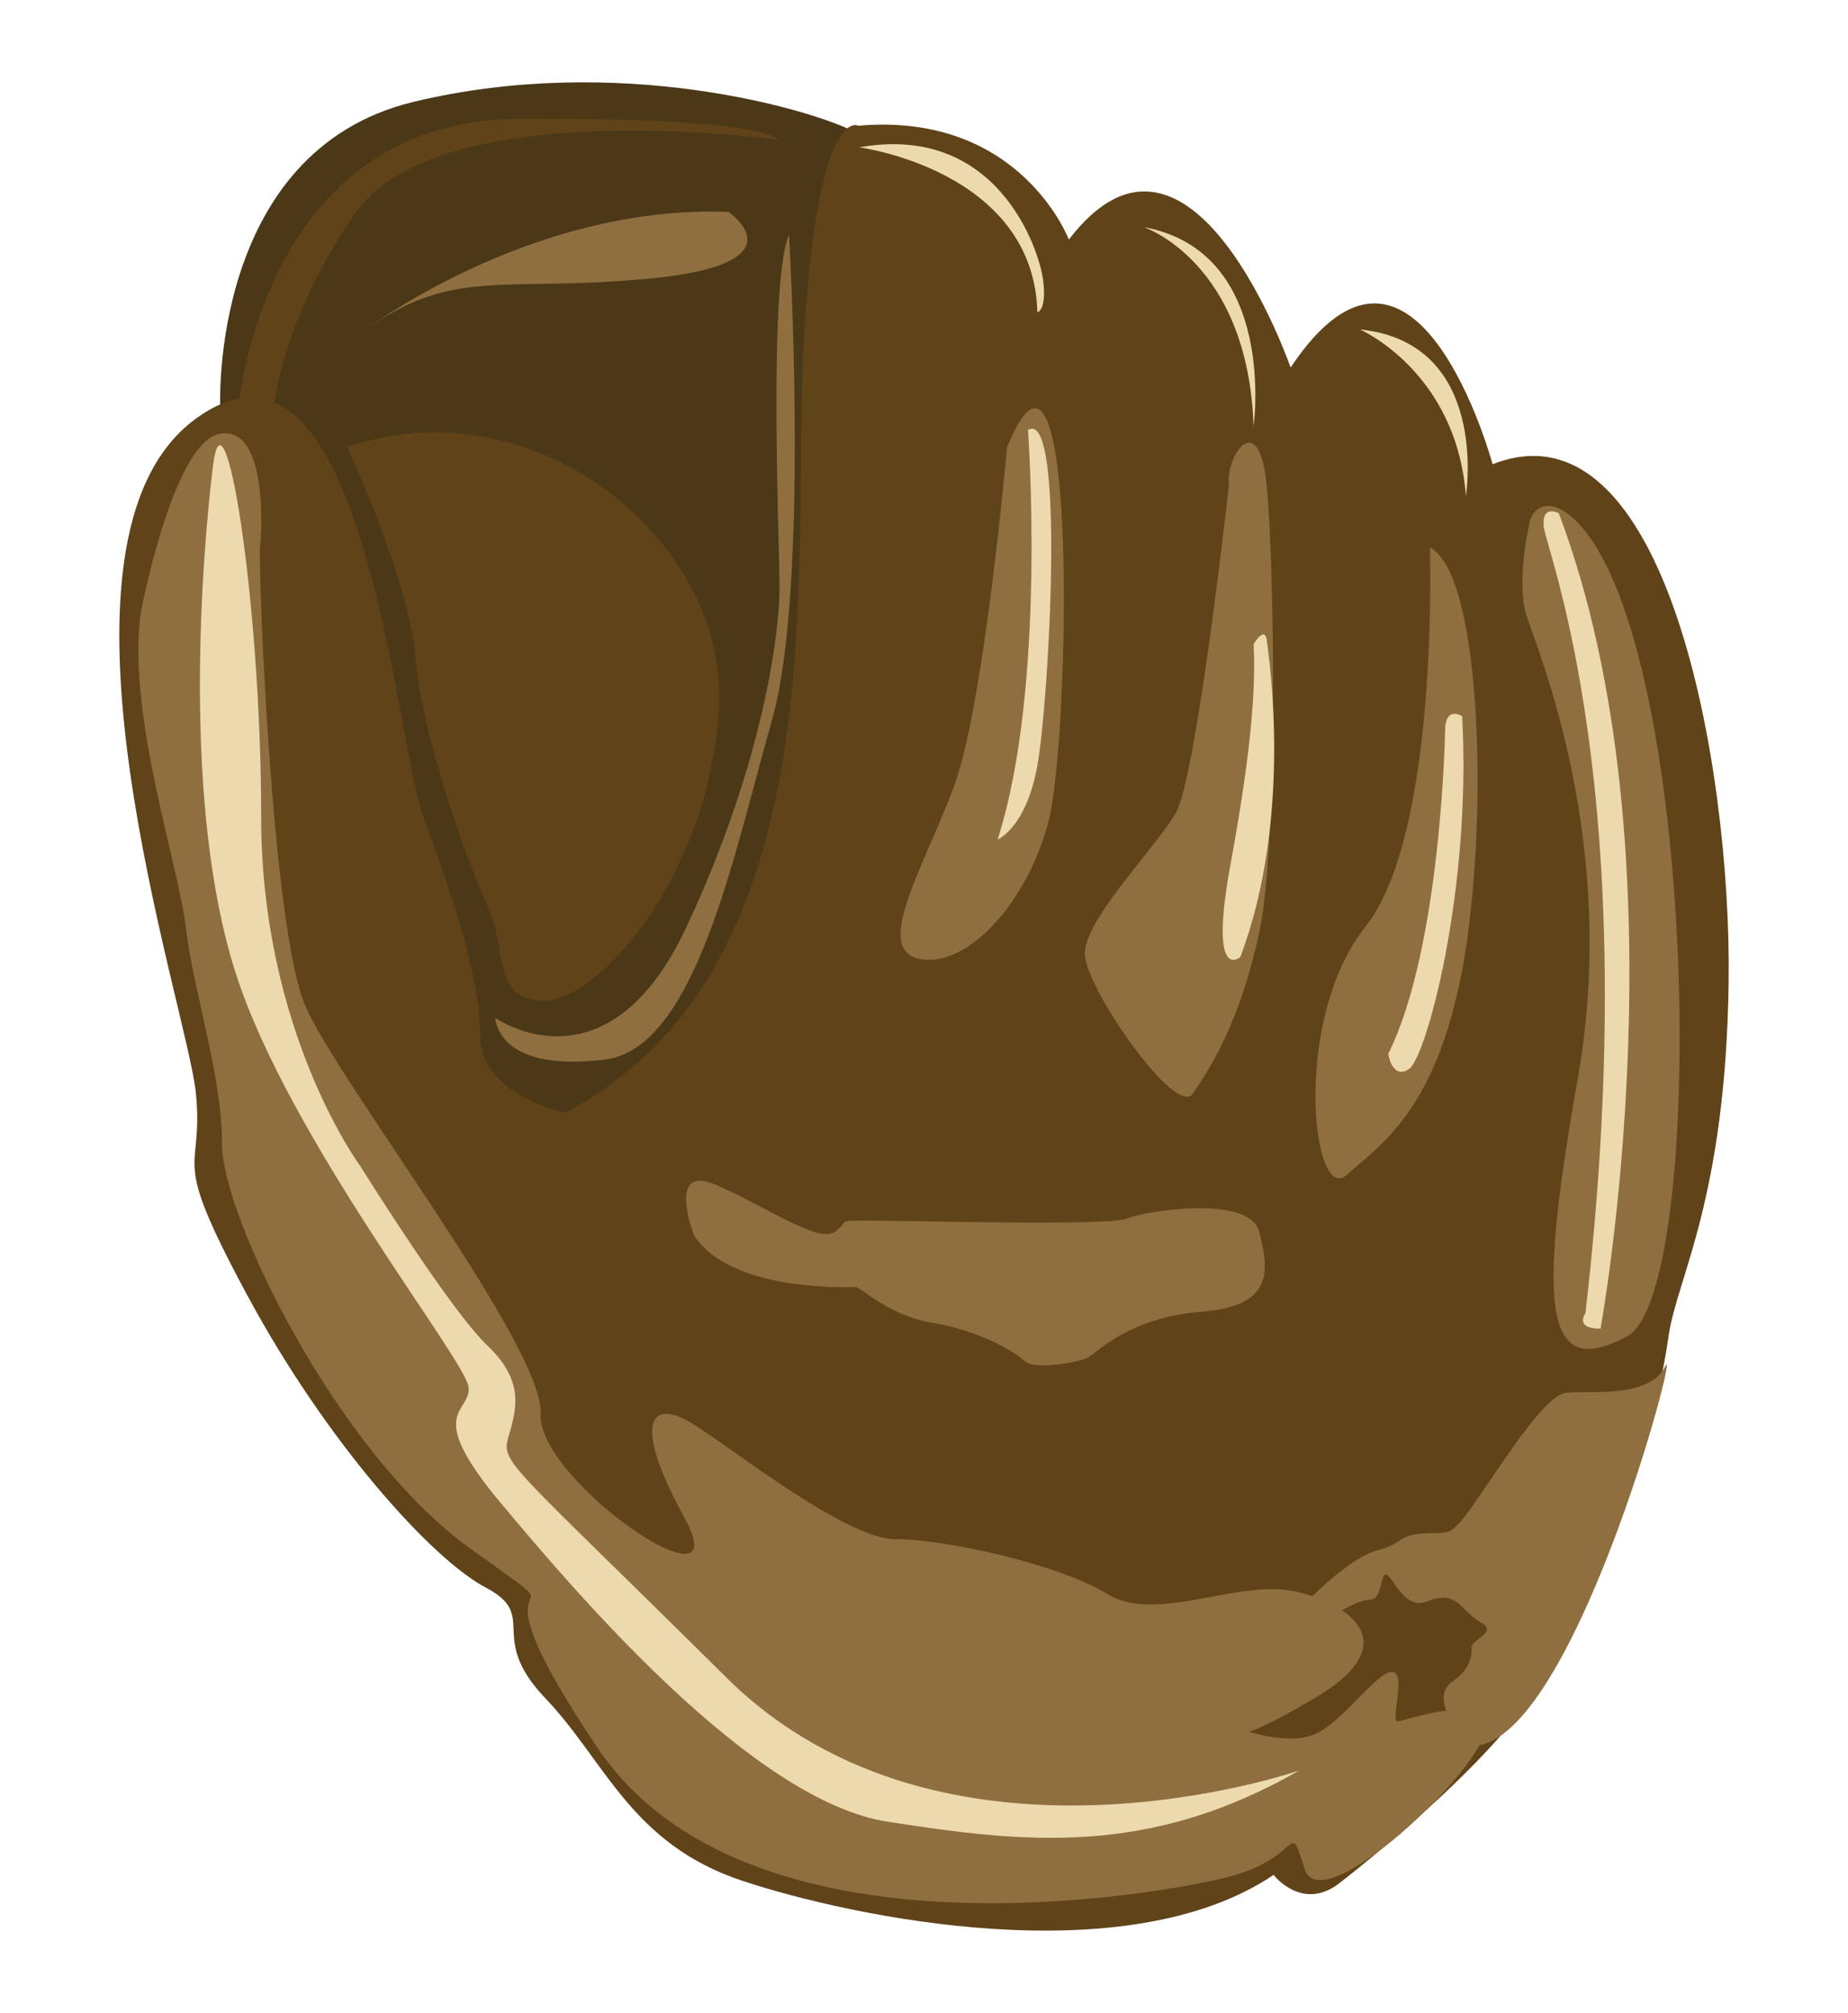 <?xml version="1.0" encoding="utf-8"?>
<!-- Generator: Adobe Illustrator 17.0.0, SVG Export Plug-In . SVG Version: 6.00 Build 0)  -->
<!DOCTYPE svg PUBLIC "-//W3C//DTD SVG 1.1//EN" "http://www.w3.org/Graphics/SVG/1.1/DTD/svg11.dtd">
<svg version="1.1" id="Layer_1" xmlns="http://www.w3.org/2000/svg" xmlns:xlink="http://www.w3.org/1999/xlink" x="0px" y="0px"
	 width="37px" height="40.299px" viewBox="0 0 37 40.299" style="enable-background:new 0 0 37 40.299;" xml:space="preserve">
<path id="color5" style="fill:#4B3817;" d="M4.409,8.151c0,0-0.228-5.124,3.872-6.112c4.1-0.987,7.972,0.152,8.845,0.608
	c0,0-1.139,12.793-1.366,14.159c-0.229,1.367-4.101,8.921-6.719,4.517C6.421,16.921,7.142,8.303,4.409,8.151"/>
<path id="color4" style="fill:#604319;" d="M11.322,22.275c0,0-1.708-0.34-1.708-1.536s-0.569-2.847-1.139-4.385
	C7.906,14.817,7.28,5.935,3.921,8.382c-3.36,2.449-0.171,11.787,0,13.495c0.171,1.709-0.569,1.081,1.024,4.044
	c1.594,2.96,3.701,5.294,4.783,5.864c1.081,0.569,0,0.969,1.196,2.22c1.195,1.252,1.708,2.904,3.928,3.645
	c2.22,0.739,7.687,1.879,10.647-0.114c0,0,0.57,0.739,1.311,0.17c0.739-0.57,3.529-2.846,4.099-4.213s0.228-1.595,1.195-3.246
	c0.968-1.651,1.139-2.392,1.309-3.531c0.171-1.138,1.14-2.733,1.197-7.059c0.057-4.328-1.253-11.729-4.726-10.363
	c0,0-1.537-5.695-4.044-1.936c0,0-1.993-5.751-4.44-2.562c0,0-0.969-2.562-4.215-2.279c0,0-0.796-0.455-1.081,4.101
	C15.82,11.172,16.902,19.315,11.322,22.275z M6.952,8.949c0,0,1.252,2.696,1.367,4.213c0.113,1.519,1.025,4.062,1.442,4.974
	c0.418,0.911,0.077,1.897,1.14,1.897s3.264-2.429,3.493-5.808C14.621,10.846,10.711,7.658,6.952,8.949z"/>
<path id="color3" style="fill:#604319;" d="M4.789,8.075c0,0,0.493-5.657,5.58-5.694c5.087-0.038,5.201,0.418,5.201,0.418
	S8.776,1.85,7.105,4.278c-1.67,2.431-1.67,4.329-1.67,4.329"/>
<path id="color2" style="fill:#8F6F3F;" d="M2.814,12.289c0,0,0.646-3.454,1.595-3.606c0.948-0.152,0.835,1.935,0.797,2.277
	c-0.039,0.341,0.228,7.63,0.911,9.188c0.683,1.556,4.784,6.833,4.708,8.16c-0.076,1.33,3.985,4.102,2.885,2.09
	c-1.101-2.012-0.646-2.392,0.152-1.898c0.797,0.492,3.075,2.314,4.062,2.314c0.988,0,3.265,0.493,4.251,1.101
	c0.986,0.608,2.658-0.341,3.834-0.038c1.177,0.304,2.05,1.102,0.303,2.126c-1.746,1.025-1.48,0.609-1.48,0.609
	s0.987,0.379,1.557,0.076c0.569-0.304,1.176-1.215,1.48-1.215s-0.038,0.988,0.113,0.988c0.152,0,1.747-0.609,1.747,0.152
	c0,0.759-3.264,3.87-3.606,2.808c-0.341-1.063-0.038-0.228-1.518,0.152c-1.48,0.38-9.68,1.822-12.642-2.582
	c-2.961-4.404,0.152-2.05-2.543-3.986c-2.696-1.936-4.974-6.681-4.974-8.084c0-1.406-0.569-3.039-0.721-4.329
	C3.575,17.3,2.549,14.339,2.814,12.289z M29.046,34.42c0,0-0.342-0.493,0.038-0.759c0.38-0.265,0.38-0.531,0.38-0.683
	s0.531-0.304,0.19-0.494s-0.454-0.531-0.798-0.494c-0.34,0.038-0.378,0.19-0.644,0.038c-0.265-0.152-0.456-0.722-0.531-0.418
	c-0.077,0.304-0.115,0.418-0.267,0.418c-0.151,0-0.455,0.152-0.57,0.229c-0.113,0.076-0.721-0.152-0.721-0.152
	s0.873-0.913,1.443-1.063c0.57-0.152,0.38-0.304,0.95-0.342c0.569-0.038,0.492,0.151,1.214-0.911
	c0.721-1.063,1.254-1.821,1.595-1.898c0.328-0.074,1.563,0.133,1.965-0.451c0.016-0.025,0.035-0.052,0.047-0.08
	c0.342-0.683-1.898,7.743-3.91,7.591 M30.641,10.391c0,0-0.303,1.215-0.076,1.937c0.228,0.721,1.861,4.554,1.025,9.262
	c-0.835,4.707-0.646,6.037,0.986,5.164c1.632-0.874,1.443-14.16-1.101-16.4C31.476,10.353,30.907,9.822,30.641,10.391z
	 M28.629,10.96c0,0,0.19,5.733-1.29,7.592c-1.48,1.861-1.063,5.58-0.38,4.973c0.683-0.606,1.784-1.29,2.315-4.1
	C29.805,16.617,29.692,11.492,28.629,10.96z M13.9,24.74c0,0-0.57-1.443,0.418-1.025c0.986,0.418,2.049,1.177,2.391,0.949
	s-0.038-0.228,0.721-0.228s4.783,0.113,5.125-0.038c0.343-0.152,2.467-0.493,2.657,0.265c0.191,0.759,0.305,1.48-1.138,1.595
	c-1.442,0.114-2.088,0.797-2.278,0.911c-0.19,0.113-1.102,0.265-1.29,0.076c-0.19-0.19-0.911-0.608-1.822-0.759
	c-0.911-0.152-1.443-0.72-1.556-0.72C17.012,25.766,14.659,25.88,13.9,24.74z M24.605,9.708c0,0-0.645,5.847-1.064,6.567
	c-0.417,0.721-1.86,2.162-1.821,2.846c0.038,0.683,1.821,3.266,2.164,2.772c0.341-0.493,0.949-1.443,1.328-3.227
	c0.38-1.785,0.305-7.289,0.152-8.921C25.212,8.114,24.529,9.139,24.605,9.708z M20.163,8.949c0,0-0.456,5.162-1.063,6.795
	c-0.606,1.631-1.632,3.264-0.683,3.454c0.949,0.189,2.164-1.139,2.581-2.771C21.416,14.795,21.607,5.456,20.163,8.949z M7.218,6.671
	c0,0,3.341-2.581,7.365-2.429c0,0,1.519,1.025-1.519,1.329C10.027,5.874,9.078,5.304,7.218,6.671z M9.913,20.375
	c0,0,2.24,1.595,3.834-1.822c1.595-3.416,1.861-5.998,1.861-6.795c0-0.796-0.228-6.112,0.19-7.06c0,0,0.418,7.06-0.341,9.718
	c-0.759,2.656-1.519,6.566-3.341,6.796C10.293,21.438,9.951,20.717,9.913,20.375z"/>
<path id="color1" style="fill:#EDD9AE;" d="M7.222,23.357c0,0-1.993-2.677-1.993-7.004S4.489,7.47,4.261,9.35
	c-0.227,1.879-0.612,6.773,0.452,10.114c1.063,3.34,4.632,7.782,4.67,8.313s-0.911,0.456,0.645,2.316s5.049,5.96,7.744,6.378
	c2.694,0.417,5.201,0.722,8.238-1.025c0,0-7.099,2.468-11.465-1.86c-4.365-4.328-4.517-4.29-4.365-4.821
	c0.152-0.532,0.341-1.101-0.418-1.823C9.003,26.221,7.222,23.357,7.222,23.357z M32.045,26.6c0,0,1.748-9.49-0.835-16.324
	c0,0-0.343-0.19-0.302,0.265c0.036,0.456,2.05,5.315,0.834,15.754C31.741,26.296,31.514,26.6,32.045,26.6z M28.933,14.643
	c0,0-0.077,4.328-1.138,6.454c0,0,0.076,0.531,0.417,0.304c0.342-0.228,1.253-3.569,1.063-7.061
	C29.274,14.339,28.933,14.111,28.933,14.643z M24.833,19.16c0,0-0.646,0.569-0.189-1.898c0.455-2.468,0.492-3.645,0.455-4.366
	c0,0,0.227-0.38,0.264-0.077C25.402,13.125,25.895,16.351,24.833,19.16z M20.582,8.608c0,0,0.379,5.124-0.608,8.199
	c0,0,0.57-0.228,0.796-1.481C20.998,14.073,21.339,8.151,20.582,8.608z M17.203,2.95c0,0,3.492,0.456,3.567,3.303
	c0,0,0.192-0.038,0.115-0.645C20.809,5,19.973,2.456,17.203,2.95z M22.897,4.546c0,0,2.087,0.683,2.202,3.986
	C25.099,8.531,25.591,5.039,22.897,4.546z M27.225,6.595c0,0,1.935,0.835,2.125,3.34C29.349,9.935,29.843,6.86,27.225,6.595z"/>
</svg>
